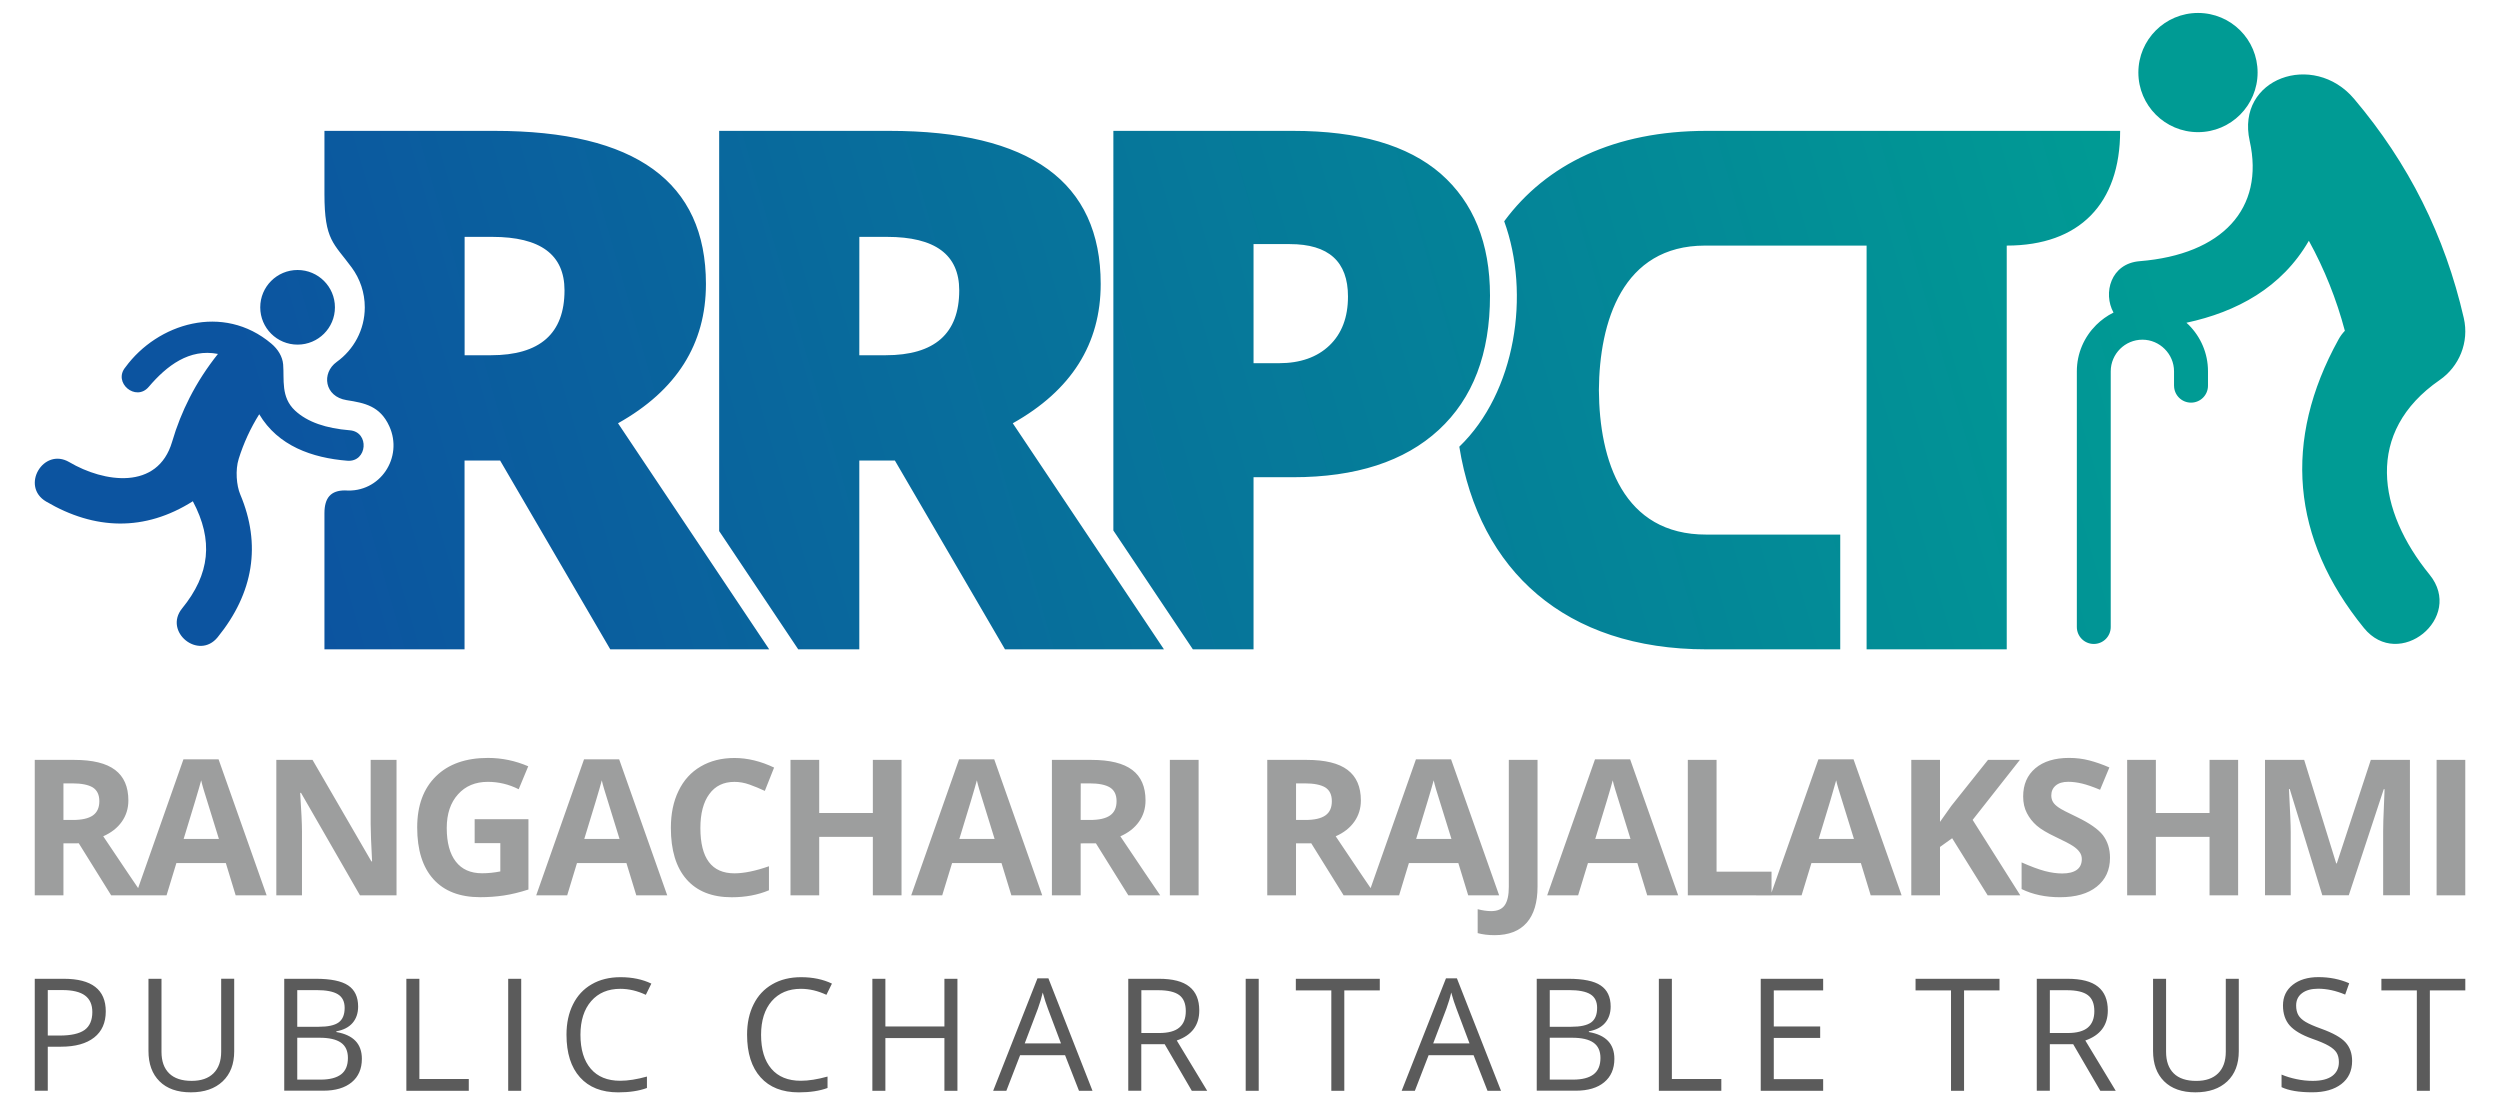 <?xml version="1.0" encoding="utf-8"?>
<!-- Generator: Adobe Illustrator 16.0.0, SVG Export Plug-In . SVG Version: 6.00 Build 0)  -->
<!DOCTYPE svg PUBLIC "-//W3C//DTD SVG 1.1//EN" "http://www.w3.org/Graphics/SVG/1.1/DTD/svg11.dtd">
<svg version="1.1" id="Layer_1" xmlns="http://www.w3.org/2000/svg" xmlns:xlink="http://www.w3.org/1999/xlink" x="0px" y="0px"
	 width="72px" height="31.831px" viewBox="7.024 3.105 72 31.831" enable-background="new 7.024 3.105 72 31.831"
	 xml:space="preserve">
<g>
	<g>
		<defs>
			<rect id="SVGID_1_" x="8.025" y="3.478" width="70" height="31.087"/>
		</defs>
		<clipPath id="SVGID_2_">
			<use xlink:href="#SVGID_1_"  overflow="visible"/>
		</clipPath>
		<g clip-path="url(#SVGID_2_)">
			
				<linearGradient id="SVGID_3_" gradientUnits="userSpaceOnUse" x1="-412.342" y1="779.836" x2="-360.631" y2="764.86" gradientTransform="matrix(1 0 0 1 429 -757)">
				<stop  offset="0" style="stop-color:#0C54A0"/>
				<stop  offset="1" style="stop-color:#009B94"/>
			</linearGradient>
			<path fill="url(#SVGID_3_)" d="M53.072,14.34c0.013-1.964,0.676-4.162,3.056-4.162h4.654v11.628h4.036V10.178
				c2.097,0,3.266-1.208,3.266-3.304H56.169c-2.64,0-4.61,0.957-5.824,2.604c0.76,2.087,0.334,4.926-1.293,6.492
				c0.574,3.568,3.053,5.836,7.117,5.836h3.854v-3.305h-3.854C53.765,18.507,53.084,16.363,53.072,14.34L53.072,14.34z
				 M13.943,17.344c0.609,1.443,0.386,2.837-0.651,4.114c-0.546,0.672-1.568-0.159-1.023-0.831c0.803-0.985,0.907-1.96,0.309-3.086
				c-1.385,0.876-2.823,0.833-4.225,0.009c-0.747-0.438-0.081-1.573,0.666-1.136c1,0.59,2.547,0.82,2.961-0.583
				c0.133-0.454,0.303-0.875,0.503-1.268c0.231-0.454,0.507-0.875,0.818-1.265c-0.823-0.161-1.473,0.337-1.993,0.948
				c-0.372,0.44-1.043-0.126-0.67-0.567c0.92-1.257,2.809-1.854,4.203-0.676c0.188,0.159,0.319,0.37,0.338,0.598
				c0.035,0.435-0.072,0.94,0.341,1.327c0.36,0.336,0.899,0.514,1.577,0.569c0.577,0.045,0.509,0.922-0.069,0.877
				c-1.017-0.082-1.997-0.427-2.538-1.339c-0.251,0.4-0.45,0.833-0.591,1.284C13.797,16.643,13.835,17.089,13.943,17.344
				L13.943,17.344z M15.594,10.881c0.595,0,1.076,0.481,1.076,1.075c0,0.595-0.481,1.074-1.076,1.074
				c-0.594,0-1.075-0.479-1.075-1.074C14.519,11.362,15,10.881,15.594,10.881z M20.403,16.368v5.438h-4.035v-3.92
				c0-0.443,0.182-0.657,0.591-0.657c1.013,0.08,1.687-0.953,1.276-1.851c-0.266-0.581-0.707-0.667-1.228-0.749
				c-0.638-0.101-0.734-0.779-0.284-1.102c0.488-0.351,0.807-0.924,0.807-1.571c0-0.427-0.139-0.822-0.374-1.143
				c-0.522-0.711-0.788-0.78-0.788-2.122V6.874h4.897c4.061,0,6.09,1.471,6.09,4.409c0,1.729-0.844,3.066-2.532,4.012l4.354,6.511
				H24.6l-3.172-5.437L20.403,16.368L20.403,16.368z M20.403,13.336h0.758c1.413,0,2.121-0.624,2.121-1.869
				c0-1.028-0.694-1.54-2.079-1.54h-0.798v3.409H20.403z M70.327,3.478c-0.95,0-1.718,0.769-1.718,1.716
				c0,0.948,0.769,1.717,1.718,1.717c0.947,0,1.716-0.77,1.716-1.717C72.044,4.245,71.276,3.478,70.327,3.478z M69.637,14.213
				c0,0.271,0.219,0.488,0.489,0.488c0.27,0,0.488-0.218,0.488-0.488v-0.417c0-0.519-0.212-0.99-0.553-1.333
				c-0.022-0.021-0.045-0.042-0.068-0.063c1.447-0.311,2.744-1.007,3.526-2.361c0.451,0.819,0.797,1.688,1.037,2.593
				c-0.07,0.073-0.133,0.157-0.184,0.252c-1.604,2.903-1.36,5.734,0.733,8.307c1.009,1.241,2.899-0.296,1.891-1.536
				c-1.495-1.835-1.878-4.107,0.292-5.606c0.558-0.386,0.854-1.084,0.693-1.785c-0.546-2.375-1.586-4.452-3.159-6.312
				c-1.17-1.382-3.409-0.595-3.007,1.212c0.435,1.949-0.79,3.271-3.166,3.463c-0.84,0.066-1.063,0.925-0.756,1.48
				c-0.186,0.092-0.354,0.214-0.499,0.358l-0.002,0.002c-0.343,0.342-0.555,0.813-0.555,1.331v7.365c0,0.27,0.219,0.488,0.488,0.488
				c0.271,0,0.488-0.219,0.488-0.488v-7.365c0-0.25,0.104-0.479,0.268-0.643c0.165-0.165,0.394-0.267,0.644-0.267
				s0.478,0.103,0.642,0.268c0.166,0.165,0.269,0.393,0.269,0.642V14.213L69.637,14.213z M31.772,16.368v5.438h-1.759L27.736,18.4
				V6.874h4.897c4.061,0,6.091,1.471,6.091,4.409c0,1.729-0.845,3.066-2.532,4.012l4.354,6.511l0,0H39.09h-3.122l-3.171-5.437
				L31.772,16.368L31.772,16.368z M31.772,13.336h0.757c1.413,0,2.121-0.624,2.121-1.869c0-1.028-0.694-1.54-2.079-1.54h-0.798
				L31.772,13.336L31.772,13.336z M49.936,11.621c0,1.67-0.491,2.956-1.477,3.866c-0.986,0.909-2.386,1.362-4.196,1.362h-1.137
				v4.956h-1.748l-2.289-3.422V6.874h5.174c1.888,0,3.304,0.411,4.253,1.233C49.46,8.934,49.936,10.104,49.936,11.621L49.936,11.621
				z M43.126,13.565h0.736c0.607,0,1.093-0.171,1.447-0.508c0.359-0.342,0.537-0.813,0.537-1.412c0-1.008-0.557-1.51-1.677-1.51
				h-1.043L43.126,13.565L43.126,13.565z"/>
			<path fill="#9D9E9E" d="M8.851,26.72h0.268c0.262,0,0.454-0.043,0.579-0.13c0.124-0.087,0.187-0.224,0.187-0.411
				c0-0.185-0.064-0.316-0.189-0.396c-0.128-0.077-0.325-0.117-0.592-0.117H8.851V26.72L8.851,26.72z M8.851,27.394v1.496H8.025
				v-3.9h1.137c0.531,0,0.922,0.096,1.177,0.289s0.382,0.486,0.382,0.879c0,0.229-0.063,0.433-0.189,0.612
				c-0.126,0.179-0.305,0.318-0.535,0.42c0.587,0.877,0.97,1.443,1.146,1.7h-0.918l-0.932-1.498L8.851,27.394L8.851,27.394z
				 M13.811,28.89l-0.283-0.929h-1.424l-0.283,0.929h-0.892l1.378-3.916h1.012l1.384,3.916H13.811L13.811,28.89z M13.329,27.268
				c-0.261-0.842-0.409-1.318-0.442-1.428c-0.032-0.11-0.056-0.197-0.069-0.262c-0.06,0.229-0.229,0.79-0.505,1.689H13.329
				L13.329,27.268z M18.443,28.89h-1.052l-1.698-2.951h-0.024c0.034,0.522,0.052,0.893,0.052,1.115v1.836h-0.739v-3.9h1.043
				l1.695,2.923h0.02c-0.027-0.508-0.041-0.867-0.041-1.075v-1.848h0.745V28.89L18.443,28.89z M20.694,26.698h1.549v2.025
				c-0.252,0.081-0.487,0.139-0.709,0.172c-0.221,0.033-0.447,0.049-0.68,0.049c-0.589,0-1.038-0.174-1.349-0.52
				s-0.466-0.842-0.466-1.489c0-0.63,0.181-1.121,0.541-1.474c0.359-0.352,0.859-0.528,1.497-0.528c0.401,0,0.788,0.081,1.16,0.241
				l-0.275,0.661c-0.284-0.143-0.58-0.213-0.889-0.213c-0.358,0-0.645,0.12-0.859,0.36c-0.216,0.239-0.324,0.562-0.324,0.968
				c0,0.424,0.088,0.747,0.262,0.97c0.173,0.224,0.426,0.335,0.756,0.335c0.172,0,0.348-0.018,0.525-0.053v-0.815h-0.739V26.698
				L20.694,26.698z M25.349,28.89l-0.284-0.929h-1.424l-0.282,0.929h-0.892l1.377-3.916h1.012l1.384,3.916H25.349L25.349,28.89z
				 M24.867,27.268c-0.261-0.842-0.409-1.318-0.441-1.428c-0.033-0.11-0.057-0.197-0.07-0.262c-0.059,0.229-0.228,0.79-0.505,1.689
				H24.867L24.867,27.268z M28.176,25.623c-0.312,0-0.553,0.116-0.724,0.351c-0.171,0.233-0.257,0.56-0.257,0.978
				c0,0.871,0.326,1.305,0.98,1.305c0.273,0,0.605-0.067,0.995-0.204v0.692c-0.319,0.134-0.678,0.201-1.072,0.201
				c-0.568,0-1.001-0.172-1.303-0.517c-0.301-0.344-0.45-0.838-0.45-1.481c0-0.406,0.072-0.761,0.221-1.065
				c0.147-0.307,0.359-0.54,0.636-0.702c0.277-0.163,0.602-0.246,0.974-0.246c0.379,0,0.759,0.094,1.142,0.276l-0.267,0.672
				c-0.146-0.069-0.293-0.129-0.44-0.182C28.463,25.648,28.319,25.623,28.176,25.623z M32.988,28.89h-0.826v-1.683h-1.545v1.683
				h-0.827v-3.9h0.827v1.529h1.545v-1.529h0.826V28.89z M36.151,28.89l-0.284-0.929h-1.423L34.16,28.89h-0.893l1.378-3.916h1.013
				l1.382,3.916H36.151z M35.669,27.268c-0.262-0.842-0.409-1.317-0.442-1.428c-0.032-0.11-0.056-0.197-0.069-0.262
				c-0.06,0.229-0.228,0.79-0.505,1.689H35.669L35.669,27.268z M38.147,26.72h0.267c0.263,0,0.455-0.043,0.579-0.13
				c0.125-0.087,0.188-0.224,0.188-0.411c0-0.185-0.064-0.316-0.19-0.395c-0.127-0.078-0.324-0.118-0.592-0.118h-0.25L38.147,26.72
				L38.147,26.72z M38.147,27.394v1.497h-0.828v-3.901h1.138c0.53,0,0.923,0.097,1.176,0.289c0.256,0.194,0.382,0.486,0.382,0.88
				c0,0.229-0.062,0.433-0.189,0.612c-0.125,0.178-0.304,0.318-0.536,0.42c0.588,0.877,0.97,1.443,1.147,1.699h-0.918l-0.932-1.496
				H38.147L38.147,27.394z M40.716,28.89v-3.9h0.828v3.9H40.716z M44.349,26.72h0.266c0.262,0,0.455-0.043,0.579-0.13
				c0.126-0.087,0.187-0.224,0.187-0.411c0-0.185-0.063-0.316-0.189-0.396c-0.128-0.077-0.325-0.117-0.592-0.117h-0.25V26.72
				L44.349,26.72z M44.349,27.394v1.496h-0.828v-3.9h1.137c0.531,0,0.923,0.096,1.177,0.289c0.255,0.193,0.382,0.486,0.382,0.879
				c0,0.229-0.063,0.433-0.189,0.612c-0.126,0.179-0.304,0.318-0.536,0.42c0.588,0.877,0.969,1.443,1.147,1.7H45.72l-0.932-1.498
				L44.349,27.394L44.349,27.394z M49.308,28.89l-0.284-0.929H47.6l-0.282,0.929h-0.893l1.378-3.916h1.012l1.384,3.916H49.308
				L49.308,28.89z M48.826,27.268c-0.262-0.842-0.409-1.318-0.443-1.428c-0.032-0.11-0.055-0.197-0.069-0.262
				c-0.06,0.229-0.229,0.79-0.505,1.689H48.826z M50.069,30.038c-0.187,0-0.35-0.021-0.488-0.059V29.29
				c0.143,0.036,0.271,0.055,0.389,0.055c0.183,0,0.312-0.058,0.391-0.171c0.078-0.113,0.117-0.289,0.117-0.529v-3.655h0.827v3.651
				c0,0.455-0.104,0.802-0.312,1.039C50.783,29.918,50.476,30.038,50.069,30.038L50.069,30.038z M54.464,28.89l-0.284-0.929h-1.423
				l-0.283,0.929h-0.891l1.377-3.916h1.012l1.383,3.916H54.464L54.464,28.89z M53.983,27.268c-0.262-0.842-0.409-1.318-0.442-1.428
				c-0.033-0.11-0.057-0.197-0.07-0.262c-0.059,0.229-0.228,0.79-0.504,1.689H53.983L53.983,27.268z M55.633,28.89v-3.9h0.828v3.219
				h1.583v0.683L55.633,28.89L55.633,28.89z M60.9,28.89l-0.283-0.929h-1.424L58.91,28.89h-0.894l1.378-3.916h1.012l1.384,3.916
				H60.9z M60.418,27.268c-0.262-0.842-0.41-1.318-0.442-1.428c-0.033-0.11-0.057-0.197-0.07-0.262
				c-0.06,0.229-0.228,0.79-0.504,1.689H60.418z M65.208,28.89h-0.939l-1.023-1.644l-0.35,0.251v1.393h-0.827v-3.9h0.827v1.785
				l0.325-0.459l1.057-1.326h0.918l-1.36,1.728L65.208,28.89L65.208,28.89z M67.792,27.809c0,0.353-0.128,0.629-0.382,0.832
				c-0.253,0.203-0.606,0.304-1.059,0.304c-0.415,0-0.785-0.078-1.105-0.235v-0.768c0.264,0.117,0.487,0.2,0.669,0.249
				c0.183,0.048,0.35,0.07,0.5,0.07c0.182,0,0.322-0.034,0.419-0.103c0.097-0.069,0.146-0.175,0.146-0.311
				c0-0.076-0.021-0.145-0.065-0.203c-0.042-0.061-0.105-0.118-0.188-0.173s-0.252-0.145-0.507-0.265
				c-0.238-0.112-0.417-0.219-0.537-0.322c-0.119-0.104-0.213-0.223-0.284-0.361c-0.072-0.137-0.108-0.297-0.108-0.479
				c0-0.346,0.118-0.616,0.352-0.814c0.235-0.198,0.559-0.297,0.972-0.297c0.202,0,0.396,0.024,0.58,0.072
				c0.185,0.048,0.378,0.115,0.579,0.203l-0.268,0.643c-0.208-0.087-0.38-0.146-0.517-0.179s-0.271-0.051-0.402-0.051
				c-0.157,0-0.276,0.037-0.36,0.109c-0.085,0.073-0.126,0.168-0.126,0.285c0,0.073,0.018,0.137,0.051,0.191
				s0.088,0.106,0.162,0.156c0.072,0.051,0.248,0.143,0.524,0.273c0.365,0.176,0.615,0.351,0.751,0.525
				C67.724,27.34,67.792,27.554,67.792,27.809L67.792,27.809z M71.482,28.89h-0.823v-1.684h-1.546v1.684h-0.827v-3.9h0.827v1.529
				h1.546v-1.529h0.823V28.89z M73.907,28.89l-0.939-3.062h-0.022c0.033,0.624,0.051,1.039,0.051,1.246v1.815h-0.741v-3.9h1.128
				l0.923,2.982h0.017l0.98-2.982h1.126v3.9h-0.771v-1.847c0-0.087,0.002-0.188,0.005-0.302c0.003-0.113,0.014-0.416,0.036-0.906
				h-0.024l-1.007,3.055H73.907L73.907,28.89z M77.198,28.89v-3.9h0.826v3.9H77.198z"/>
			<path fill="#5B5B5B" d="M10.07,32.233c0,0.325-0.111,0.577-0.334,0.752c-0.223,0.176-0.541,0.265-0.957,0.265H8.4v1.269H8.025
				v-3.225h0.836C9.667,31.294,10.07,31.606,10.07,32.233z M8.4,32.929h0.337c0.332,0,0.573-0.054,0.723-0.161
				c0.147-0.107,0.223-0.279,0.223-0.516c0-0.213-0.07-0.372-0.21-0.476c-0.14-0.104-0.357-0.157-0.653-0.157H8.4V32.929L8.4,32.929
				z M13.769,31.294v2.087c0,0.368-0.11,0.657-0.333,0.868c-0.222,0.209-0.526,0.315-0.916,0.315s-0.689-0.106-0.902-0.318
				s-0.318-0.502-0.318-0.874v-2.078h0.375v2.104c0,0.269,0.073,0.475,0.221,0.62c0.147,0.144,0.363,0.216,0.648,0.216
				c0.272,0,0.482-0.072,0.629-0.218c0.146-0.145,0.221-0.353,0.221-0.623v-2.1H13.769L13.769,31.294z M15.21,31.294h0.912
				c0.428,0,0.738,0.064,0.929,0.191c0.191,0.128,0.287,0.331,0.287,0.608c0,0.19-0.053,0.349-0.16,0.473
				c-0.106,0.123-0.262,0.204-0.467,0.241v0.021c0.49,0.084,0.735,0.341,0.735,0.771c0,0.288-0.099,0.515-0.292,0.675
				c-0.196,0.162-0.469,0.243-0.819,0.243H15.21V31.294L15.21,31.294z M15.585,32.676h0.618c0.266,0,0.456-0.041,0.572-0.124
				c0.116-0.084,0.175-0.223,0.175-0.42c0-0.182-0.065-0.312-0.195-0.392s-0.335-0.12-0.617-0.12h-0.553V32.676L15.585,32.676z
				 M15.585,32.992v1.206h0.674c0.26,0,0.457-0.052,0.588-0.151c0.132-0.101,0.197-0.259,0.197-0.472
				c0-0.201-0.067-0.349-0.201-0.442c-0.136-0.095-0.341-0.141-0.615-0.141H15.585L15.585,32.992z M18.727,34.52v-3.226h0.375v2.887
				h1.423v0.339H18.727L18.727,34.52z M21.66,34.52v-3.226h0.375v3.226H21.66z M24.89,31.583c-0.354,0-0.635,0.118-0.84,0.354
				c-0.205,0.236-0.309,0.56-0.309,0.97c0,0.422,0.1,0.748,0.297,0.978c0.198,0.231,0.48,0.346,0.848,0.346
				c0.225,0,0.48-0.041,0.77-0.121v0.329c-0.223,0.083-0.499,0.126-0.828,0.126c-0.475,0-0.842-0.145-1.1-0.433
				c-0.259-0.288-0.389-0.697-0.389-1.228c0-0.334,0.063-0.624,0.188-0.874c0.125-0.251,0.304-0.443,0.539-0.578
				c0.234-0.136,0.511-0.204,0.829-0.204c0.339,0,0.634,0.063,0.888,0.185l-0.159,0.323C25.378,31.641,25.134,31.583,24.89,31.583
				L24.89,31.583z M30.09,31.583c-0.354,0-0.634,0.118-0.84,0.354c-0.204,0.236-0.307,0.56-0.307,0.97
				c0,0.422,0.099,0.748,0.296,0.978c0.197,0.231,0.48,0.346,0.848,0.346c0.225,0,0.48-0.041,0.77-0.121v0.329
				c-0.224,0.083-0.499,0.126-0.828,0.126c-0.475,0-0.843-0.145-1.1-0.433c-0.259-0.288-0.389-0.697-0.389-1.228
				c0-0.334,0.062-0.624,0.188-0.874c0.124-0.251,0.304-0.443,0.539-0.578c0.234-0.136,0.511-0.204,0.829-0.204
				c0.338,0,0.634,0.063,0.888,0.185l-0.159,0.323C30.579,31.641,30.335,31.583,30.09,31.583z M34.598,34.52h-0.375v-1.519h-1.7
				v1.519h-0.375v-3.226h0.375v1.374h1.7v-1.374h0.375V34.52z M38.099,34.52l-0.401-1.025h-1.295l-0.396,1.025h-0.38l1.276-3.239
				h0.315l1.27,3.239H38.099z M37.58,33.155l-0.376-0.999c-0.049-0.127-0.099-0.283-0.149-0.466
				c-0.032,0.141-0.079,0.296-0.14,0.466l-0.379,0.999H37.58z M39.893,33.177v1.342h-0.375v-3.225h0.885
				c0.396,0,0.688,0.075,0.876,0.228c0.189,0.15,0.284,0.379,0.284,0.684c0,0.426-0.216,0.715-0.648,0.865l0.876,1.449h-0.443
				l-0.781-1.342L39.893,33.177L39.893,33.177z M39.893,32.856h0.514c0.266,0,0.459-0.053,0.582-0.158
				c0.124-0.104,0.186-0.262,0.186-0.472c0-0.214-0.062-0.367-0.188-0.462c-0.125-0.093-0.327-0.141-0.605-0.141h-0.487V32.856z
				 M42.9,34.52v-3.226h0.375v3.226H42.9z M45.74,34.52h-0.374v-2.892h-1.022v-0.334h2.418v0.334H45.74V34.52z M49.864,34.52
				l-0.401-1.025h-1.295l-0.396,1.025h-0.38l1.276-3.239h0.315l1.27,3.239H49.864z M49.346,33.155l-0.376-1
				c-0.049-0.126-0.1-0.282-0.151-0.465c-0.031,0.141-0.078,0.296-0.139,0.465l-0.38,1H49.346z M51.282,31.294h0.912
				c0.427,0,0.738,0.063,0.928,0.191c0.192,0.128,0.289,0.331,0.289,0.608c0,0.189-0.054,0.349-0.161,0.473
				c-0.106,0.123-0.262,0.204-0.467,0.241v0.021c0.491,0.084,0.735,0.341,0.735,0.771c0,0.288-0.099,0.515-0.293,0.675
				c-0.194,0.162-0.468,0.243-0.818,0.243h-1.125V31.294L51.282,31.294z M51.657,32.676h0.619c0.264,0,0.454-0.041,0.571-0.124
				c0.116-0.084,0.174-0.223,0.174-0.42c0-0.182-0.064-0.312-0.194-0.392c-0.129-0.08-0.335-0.12-0.617-0.12h-0.553V32.676
				L51.657,32.676z M51.657,32.992v1.206h0.675c0.259,0,0.456-0.052,0.586-0.151c0.133-0.101,0.199-0.259,0.199-0.472
				c0-0.201-0.068-0.349-0.202-0.442c-0.135-0.095-0.34-0.141-0.615-0.141H51.657L51.657,32.992z M54.799,34.52v-3.226h0.375v2.887
				h1.424v0.339H54.799L54.799,34.52z M59.531,34.52h-1.798v-3.226h1.798v0.334h-1.422v1.04h1.336v0.329h-1.336v1.188h1.422V34.52
				L59.531,34.52z M63.589,34.52h-0.376v-2.892h-1.021v-0.334h2.418v0.334h-1.021V34.52z M66.059,33.177v1.342h-0.376v-3.225h0.885
				c0.396,0,0.689,0.075,0.877,0.227c0.189,0.151,0.284,0.38,0.284,0.685c0,0.426-0.217,0.715-0.648,0.865l0.876,1.449h-0.444
				l-0.781-1.342L66.059,33.177L66.059,33.177z M66.059,32.856h0.513c0.266,0,0.459-0.053,0.583-0.158
				c0.123-0.104,0.186-0.262,0.186-0.472c0-0.214-0.062-0.367-0.188-0.462c-0.126-0.094-0.327-0.141-0.606-0.141h-0.487
				L66.059,32.856L66.059,32.856z M71.501,31.294v2.087c0,0.368-0.11,0.657-0.332,0.868c-0.223,0.209-0.527,0.315-0.917,0.315
				c-0.389,0-0.688-0.106-0.902-0.318c-0.213-0.212-0.318-0.502-0.318-0.874v-2.078h0.375v2.104c0,0.27,0.074,0.476,0.221,0.621
				c0.147,0.144,0.363,0.216,0.649,0.216c0.272,0,0.481-0.072,0.629-0.218c0.147-0.145,0.221-0.353,0.221-0.623v-2.1H71.501
				L71.501,31.294z M74.765,33.661c0,0.284-0.104,0.506-0.31,0.665c-0.206,0.158-0.485,0.237-0.839,0.237
				c-0.383,0-0.678-0.05-0.883-0.148v-0.362c0.133,0.056,0.276,0.1,0.433,0.132c0.156,0.033,0.31,0.049,0.464,0.049
				c0.25,0,0.438-0.048,0.565-0.143c0.126-0.095,0.189-0.227,0.189-0.396c0-0.111-0.023-0.203-0.067-0.274
				c-0.045-0.071-0.121-0.137-0.226-0.197c-0.105-0.062-0.266-0.13-0.48-0.205c-0.3-0.107-0.515-0.235-0.644-0.381
				c-0.128-0.146-0.193-0.34-0.193-0.577c0-0.248,0.094-0.445,0.281-0.593c0.187-0.147,0.434-0.222,0.741-0.222
				c0.321,0,0.617,0.06,0.885,0.177l-0.116,0.326c-0.267-0.112-0.526-0.169-0.777-0.169c-0.199,0-0.354,0.044-0.466,0.129
				c-0.113,0.085-0.169,0.204-0.169,0.355c0,0.112,0.022,0.203,0.063,0.275c0.04,0.071,0.11,0.137,0.208,0.196
				s0.248,0.124,0.45,0.197c0.338,0.122,0.57,0.251,0.698,0.39C74.7,33.262,74.765,33.44,74.765,33.661L74.765,33.661z
				 M77.004,34.52h-0.375v-2.892h-1.021v-0.334h2.417v0.334h-1.021V34.52z"/>
		</g>
	</g>
</g>
</svg>
